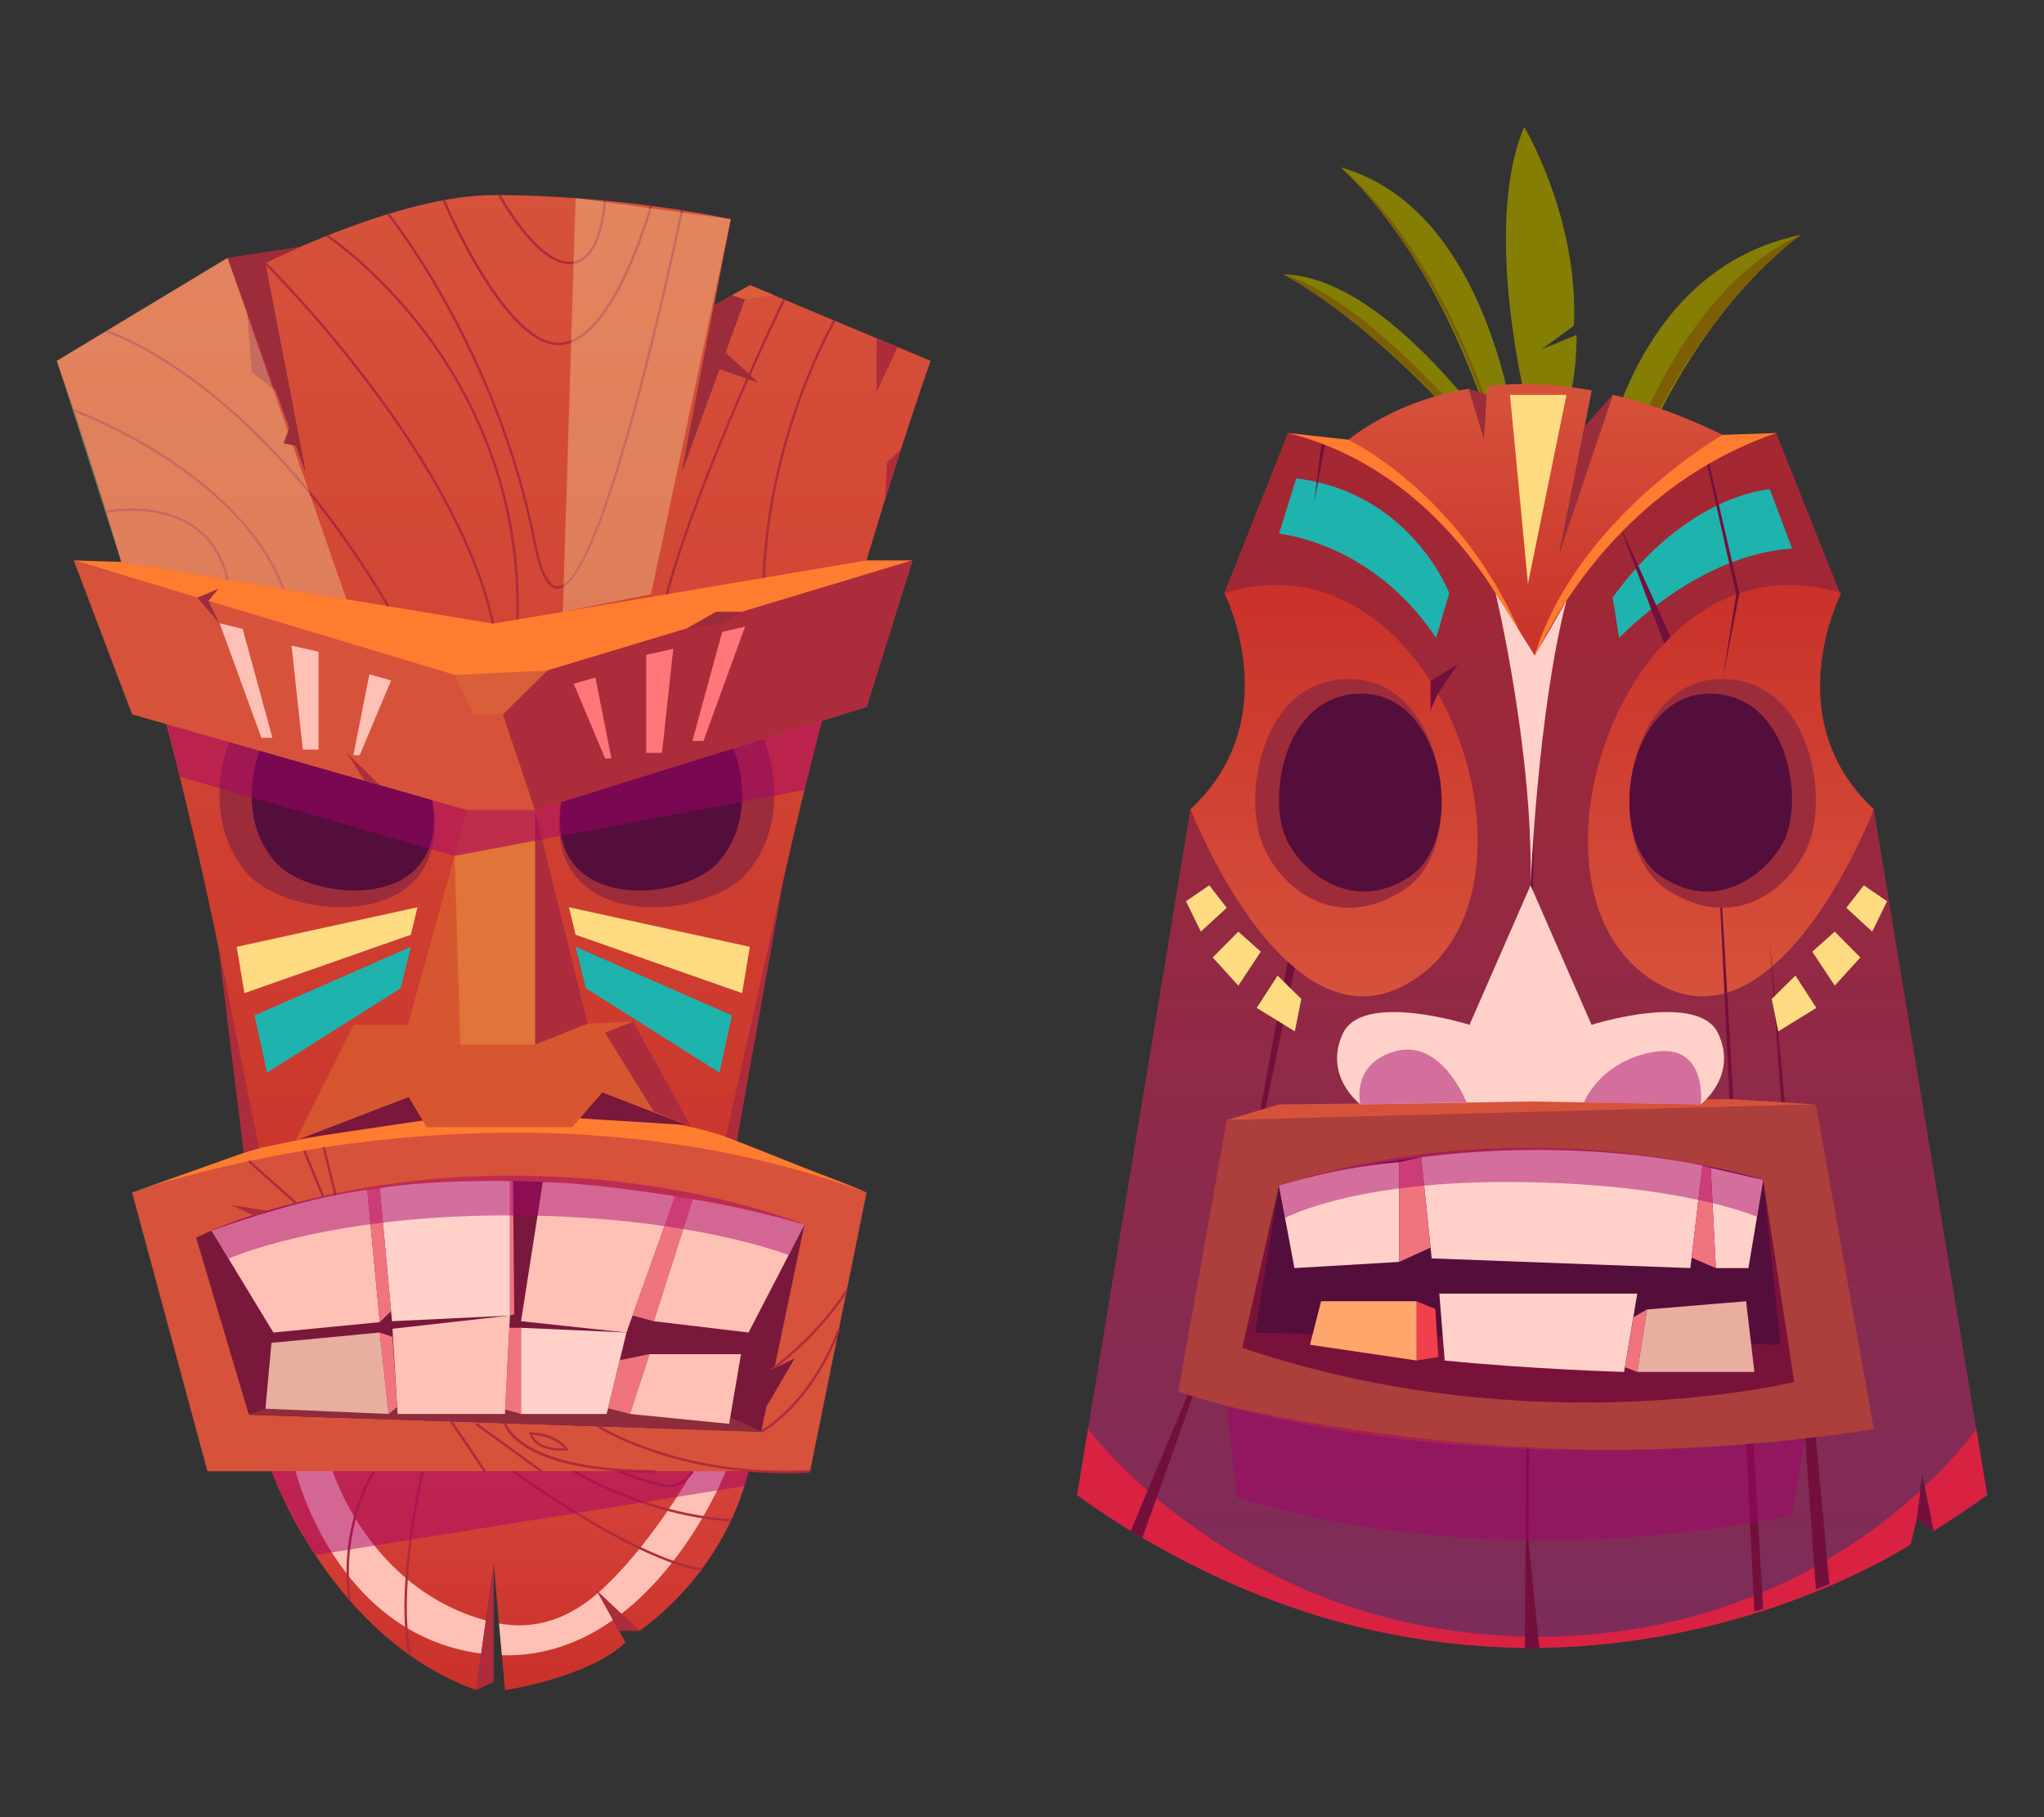 <?xml version="1.0" encoding="UTF-8"?>
<svg xmlns="http://www.w3.org/2000/svg" xmlns:xlink="http://www.w3.org/1999/xlink" viewBox="0 0 540 480">
  <rect x="0" y="0" width="540" height="480" fill="#333333" stroke="none"/>
  <defs>
    <style>
      .cls-1 {
        fill: #e07439;
      }

      .cls-1, .cls-2, .cls-3, .cls-4, .cls-5, .cls-6, .cls-7, .cls-8, .cls-9, .cls-10, .cls-11, .cls-12, .cls-13, .cls-14, .cls-15, .cls-16, .cls-17, .cls-18, .cls-19, .cls-20, .cls-21, .cls-22, .cls-23, .cls-24, .cls-25, .cls-26, .cls-27, .cls-28, .cls-29, .cls-30, .cls-31, .cls-32, .cls-33, .cls-34, .cls-35 {
        stroke-width: 0px;
      }

      .cls-1, .cls-2, .cls-3, .cls-4, .cls-5, .cls-6, .cls-7, .cls-8, .cls-9, .cls-10, .cls-11, .cls-12, .cls-14, .cls-16, .cls-17, .cls-18, .cls-19, .cls-20, .cls-21, .cls-22, .cls-23, .cls-24, .cls-25, .cls-26, .cls-27, .cls-28, .cls-29, .cls-30, .cls-31, .cls-32, .cls-33, .cls-34, .cls-35 {
        fill-rule: evenodd;
      }

      .cls-2 {
        fill: #e8ae9f;
      }

      .cls-3 {
        fill: #ffdb81;
      }

      .cls-4 {
        fill: #8e2c3b;
      }

      .cls-5 {
        fill: #ff7c30;
      }

      .cls-6 {
        fill: #d92242;
      }

      .cls-7 {
        fill: url(#_Áåçûìÿííûé_ãðàäèåíò_25-2);
      }

      .cls-36 {
        isolation: isolate;
      }

      .cls-8 {
        fill: #d6572f;
      }

      .cls-9 {
        fill: url(#_Áåçûìÿííûé_ãðàäèåíò_25);
      }

      .cls-10 {
        fill: #9d2c3b;
      }

      .cls-11 {
        fill: #d85f39;
      }

      .cls-12 {
        fill: #ffc0b5;
      }

      .cls-13, .cls-34 {
        fill: #ad2c3b;
      }

      .cls-14 {
        fill: #f0747e;
      }

      .cls-15 {
        fill: none;
      }

      .cls-16 {
        fill: #847e04;
      }

      .cls-17 {
        fill: #540e3b;
      }

      .cls-18 {
        fill: url(#_Áåçûìÿííûé_ãðàäèåíò_146);
      }

      .cls-19 {
        fill: #ff7779;
      }

      .cls-20 {
        fill: #a4006d;
        mix-blend-mode: multiply;
        opacity: .47;
      }

      .cls-21 {
        fill: #f0404a;
      }

      .cls-22 {
        fill: #ac3e3b;
      }

      .cls-23 {
        fill: #ffd1c9;
      }

      .cls-24 {
        fill: #79123b;
      }

      .cls-25 {
        fill: #72103b;
      }

      .cls-26 {
        fill: #1fb3ae;
      }

      .cls-27 {
        fill: #ffa66d;
      }

      .cls-28 {
        fill: #d6523b;
      }

      .cls-29 {
        fill: #ffffb6;
        mix-blend-mode: soft-light;
        opacity: .3;
      }

      .cls-30 {
        fill: url(#_Áåçûìÿííûé_ãðàäèåíò_6);
      }

      .cls-31 {
        fill: url(#_Áåçûìÿííûé_ãðàäèåíò_3);
      }

      .cls-32 {
        fill: #79183b;
      }

      .cls-33 {
        fill: url(#_Áåçûìÿííûé_ãðàäèåíò_3-2);
      }

      .cls-35 {
        fill: #7c5e04;
      }
    </style>
    <linearGradient id="_Áåçûìÿííûé_ãðàäèåíò_3" data-name="Áåçûìÿííûé ãðàäèåíò 3" x1="130.43" y1="358.79" x2="130.43" y2="51.53" gradientUnits="userSpaceOnUse">
      <stop offset="0" stop-color="#c93129"/>
      <stop offset="1" stop-color="#d6523b"/>
    </linearGradient>
    <linearGradient id="_Áåçûìÿííûé_ãðàäèåíò_6" data-name="Áåçûìÿííûé ãðàäèåíò 6" x1="134.74" y1="446.45" x2="134.74" y2="388.63" gradientUnits="userSpaceOnUse">
      <stop offset="0" stop-color="#c93129"/>
      <stop offset="1" stop-color="#d6433b"/>
    </linearGradient>
    <linearGradient id="_Áåçûìÿííûé_ãðàäèåíò_146" data-name="Áåçûìÿííûé ãðàäèåíò 146" x1="404.79" y1="435.48" x2="404.79" y2="114.38" gradientUnits="userSpaceOnUse">
      <stop offset="0" stop-color="#7c2c5b"/>
      <stop offset="1" stop-color="#a52731"/>
    </linearGradient>
    <linearGradient id="_Áåçûìÿííûé_ãðàäèåíò_3-2" data-name="Áåçûìÿííûé ãðàäèåíò 3" x1="406.47" y1="175.42" x2="406.47" y2="101.45" xlink:href="#_Áåçûìÿííûé_ãðàäèåíò_3"/>
    <linearGradient id="_Áåçûìÿííûé_ãðàäèåíò_25" data-name="Áåçûìÿííûé ãðàäèåíò 25" x1="352.45" y1="263.17" x2="352.45" y2="154.51" gradientUnits="userSpaceOnUse">
      <stop offset="0" stop-color="#d6523b"/>
      <stop offset="1" stop-color="#c93129"/>
    </linearGradient>
    <linearGradient id="_Áåçûìÿííûé_ãðàäèåíò_25-2" data-name="Áåçûìÿííûé ãðàäèåíò 25" x1="3290.21" y1="263.17" x2="3290.21" y2="154.51" gradientTransform="translate(3747.49) rotate(-180) scale(1 -1)" xlink:href="#_Áåçûìÿííûé_ãðàäèåíò_25"/>
  </defs>
  <g class="cls-36">
    <g id="Layer_2" data-name="Layer 2">
      <g id="Layer_2-2" data-name="Layer 2">
        <g>
          <rect class="cls-15" width="540" height="480"/>
          <g>
            <g>
              <path class="cls-31" d="m198.12,75.33l-17.93,49.17,12.87-66.61s-28.79-6.36-62.62-6.36c-24.88,0-60.38,17.95-60.38,17.95l10.63,55.03-20.57-56.39-45.11,27.2s51.08,142.08,57.71,263.48h115.43c6.63-121.4,57.71-263.48,57.71-263.48l-47.74-19.98Z"/>
              <path class="cls-28" d="m54.8,388.64l-19.9-73.64s106.47-38.81,194.04,0l-14.93,73.64H54.8Z"/>
              <path class="cls-32" d="m65.75,373.71l-13.93-46.77s58.71-31.35,160.71-3.48l-11.44,54.73-135.33-4.48Z"/>
              <path class="cls-4" d="m201.08,378.19s-60.2-33.34-135.33-4.48l135.33,4.48Z"/>
              <path class="cls-30" d="m197.76,388.63c-7.01,28.07-28.86,42.15-28.86,42.15l-4.75-4.49-6.01-5.67-.5-.47.34.63,3.97,7.14,3.31,5.93c-9.95,9.37-31.85,12.6-31.85,12.6l-.81-9.22-.76-8.4-1.39-15.65-2.07,14.84-1.23,8.77-1.34,9.66c-38.47-13.86-54.07-57.82-54.07-57.82h126.04Z"/>
              <path class="cls-12" d="m55.89,325.07l16.33,26.91,28.11-2.74-3.29-34.95s-15.69,1.54-41.15,10.78Z"/>
              <path class="cls-23" d="m100.33,313.84l3.23,35.15,31.18-1.49v-35.55s-20.43-.41-34.41,1.89Z"/>
              <path class="cls-12" d="m143.4,312.21l-5.75,36.78,27.86,2.99,12.89-36.02s-20.79-3.46-35-3.74Z"/>
              <path class="cls-12" d="m182.99,316.75l-10.27,32.24,25.04,2.99,14.76-28.51s-15.12-4.46-29.53-6.71Z"/>
              <polygon class="cls-2" points="70.13 372.1 71.72 354.71 100.33 351.97 102.69 373.49 70.13 372.1"/>
              <polygon class="cls-12" points="105.05 373.49 103.69 350.98 134.74 347.49 133.41 373.49 105.05 373.49"/>
              <polygon class="cls-23" points="137.64 373.49 137.64 350.73 165.51 351.97 160.28 373.49 137.64 373.49"/>
              <polygon class="cls-12" points="166.42 373.49 171.56 357.69 195.77 357.69 192.62 376.1 166.42 373.49"/>
              <polygon class="cls-14" points="171.56 357.69 163.73 359.28 160.65 371.97 166.42 373.49 171.56 357.69"/>
              <polygon class="cls-14" points="172.72 348.99 167.11 347.49 178.39 315.95 182.99 316.75 172.72 348.99"/>
              <polygon class="cls-14" points="137.64 350.73 134.58 350.73 133.41 372.29 137.64 373.49 137.64 350.73"/>
              <polygon class="cls-14" points="100.33 351.97 103.69 353.13 104.94 371.62 102.69 373.49 100.33 351.97"/>
              <polygon class="cls-14" points="100.33 349.24 103.32 346.34 100.33 313.84 97.04 314.29 100.33 349.24"/>
              <polygon class="cls-14" points="134.74 347.49 135.86 347.21 135.53 311.94 134.74 311.95 134.74 347.49"/>
              <path class="cls-5" d="m228.94,315l-34.28-13.61s-38.16-18.03-128.06,2.34l-31.69,11.27s98.02-35.56,194.04,0Z"/>
              <polygon class="cls-8" points="78.11 301.28 93.49 270.72 107.76 270.72 123.43 214 141.33 214 155.3 270.39 167.34 269.89 182.7 297.75 159.12 288.56 151.17 297.75 112.74 297.75 107.97 289.79 78.11 301.28"/>
              <polygon class="cls-34" points="141.33 214 141.33 275.93 155.3 270.39 141.33 214"/>
              <polygon class="cls-34" points="167.34 269.89 159.78 272.74 172.72 293.62 182.7 297.75 167.34 269.89"/>
              <polygon class="cls-32" points="153.2 295.41 181.27 297.16 159.12 288.56 153.2 295.41"/>
              <polygon class="cls-32" points="111.67 295.97 79.4 300.78 107.97 289.79 111.67 295.97"/>
              <path class="cls-10" d="m197.25,230.7c-10.24,11.86-49.54,15.82-49.54-12.99,0-30.24,38.64-40.1,46.99-33.86,6.61,4.95,17.06,30.05,2.55,46.85Z"/>
              <path class="cls-17" d="m189.87,227.66c-8.67,10.04-41.93,13.39-41.93-11,0-25.59,32.71-33.94,39.77-28.66,5.6,4.19,14.44,25.44,2.16,39.65Z"/>
              <path class="cls-10" d="m65.3,230.7c10.24,11.86,49.54,15.82,49.54-12.99,0-30.24-38.64-40.1-46.99-33.86-6.61,4.95-17.06,30.05-2.55,46.85Z"/>
              <path class="cls-17" d="m72.68,227.66c8.67,10.04,41.93,13.39,41.93-11,0-25.59-32.71-33.94-39.77-28.66-5.6,4.19-14.44,25.44-2.16,39.65Z"/>
              <polygon class="cls-26" points="152.07 250.1 193.37 268.21 190.08 283.34 154.79 261.05 152.07 250.1"/>
              <polygon class="cls-5" points="32.03 148.43 130.26 164.72 228.94 148.03 241.05 148.03 130.41 181.4 19.48 148.03 32.03 148.43"/>
              <polygon class="cls-28" points="19.48 148.03 34.9 188.7 123.43 214 141.33 214 228.94 186.71 241.05 148.03 130.41 181.4 19.48 148.03"/>
              <polygon class="cls-34" points="130.41 181.4 141.33 214 228.94 186.71 241.05 148.03 130.41 181.4"/>
              <polygon class="cls-3" points="152.07 246.91 150.33 239.65 198.1 250.1 196.06 262.33 152.07 246.91"/>
              <polygon class="cls-26" points="108.55 250.1 67.25 268.21 70.55 283.34 105.84 261.05 108.55 250.1"/>
              <polygon class="cls-3" points="108.55 246.91 110.29 239.65 62.53 250.1 64.57 262.33 108.55 246.91"/>
              <polygon class="cls-34" points="194.66 301.4 207.14 231.62 191.75 300.27 194.66 301.4"/>
              <polygon class="cls-34" points="64.4 304.52 68.5 303.31 57.69 250.1 64.4 304.52"/>
              <polygon class="cls-10" points="198.12 75.33 188.67 80.57 180.18 124.5 198.12 75.33"/>
              <polygon class="cls-10" points="60.11 68.11 79.4 65.16 70.05 69.47 80.68 124.5 60.11 68.11"/>
              <path class="cls-12" d="m128.36,428.02l-1.23,8.77c-38.6-5.07-49.03-48.16-49.03-48.16h9.79s9.72,31.04,40.47,39.39Z"/>
              <path class="cls-12" d="m157.98,420.77l3.97,7.14c-8.09,5.72-17.86,9.64-29.36,9.32l-.76-8.4c10.5,1.94,19.22-2,26.15-8.06Z"/>
              <path class="cls-12" d="m191.75,388.63s-9.09,23.32-27.6,37.66l-6.01-5.67c13.55-11.95,24.85-31.98,24.85-31.98h8.76Z"/>
              <polygon class="cls-34" points="168.91 430.77 163.54 430.77 157.64 420.14 168.91 430.77"/>
              <polygon class="cls-34" points="125.79 446.45 130.43 444.27 130.44 413.18 125.79 446.45"/>
              <g>
                <path class="cls-13" d="m185.31,414.88c-17.75-2.65-49.64-25.76-49.96-25.99l.38-.51c.32.23,32.08,23.25,49.68,25.88l-.09.63Z"/>
                <path class="cls-13" d="m193.12,401.91c-23.01-1.53-41.53-12.9-41.71-13.01l.34-.54c.18.11,18.58,11.4,41.42,12.92l-.04.63Z"/>
                <path class="cls-13" d="m177.05,392.85c-3.76,0-13.47-3.76-13.89-3.93l.23-.59c.11.04,10.58,4.09,13.95,3.88,3.24-.24,5.36-3.71,5.38-3.74l.55.33c-.09.16-2.31,3.79-5.88,4.05-.11,0-.22.01-.34.01Z"/>
                <path class="cls-13" d="m107.99,437.32c-3.86-17.99,3.3-48.46,3.37-48.76l.62.15c-.07.3-7.2,30.63-3.37,48.48l-.62.13Z"/>
                <path class="cls-13" d="m92.09,422.83c-2.85-19.72,6.3-34.23,6.39-34.37l.53.34c-.09.14-9.1,14.47-6.3,33.94l-.63.09Z"/>
                <path class="cls-13" d="m129.95,164.78c-9.86-45.46-59.63-94.59-60.13-95.08l.45-.46c.5.49,50.41,49.75,60.31,95.4l-.62.13Z"/>
                <path class="cls-13" d="m137.02,163.64l-.64-.02c.92-34.61-12.75-60.25-24.39-75.67-12.62-16.72-25.62-25.36-25.75-25.44l.35-.53c.13.09,13.21,8.77,25.9,25.57,11.71,15.5,25.47,41.29,24.54,76.09Z"/>
                <path class="cls-13" d="m147.29,155.51h-.01c-2.66-.01-4.71-3.89-6.26-11.86-10.03-51.4-38.42-86.56-38.7-86.91l.49-.4c.29.35,28.77,35.63,38.83,87.19,1.45,7.41,3.4,11.33,5.64,11.34,0,0,0,0,0,0,12.09,0,32.38-98.38,32.58-99.38l.62.13c-.84,4.08-20.6,99.89-33.21,99.89Z"/>
                <path class="cls-13" d="m147.53,91.17c-14.39,0-29.93-36.6-30.58-38.17l.59-.25c.16.38,16.03,37.78,30,37.78.06,0,.12,0,.18,0,13.99-.32,23.88-35.88,23.98-36.24l.61.17c-.41,1.48-10.12,36.37-24.58,36.7-.06,0-.13,0-.19,0Z"/>
                <path class="cls-13" d="m150.45,69.79s-.08,0-.12,0c-8.87-.15-18.29-17.37-18.68-18.1l.56-.3c.1.18,9.63,17.63,18.13,17.77.04,0,.07,0,.11,0,8.28,0,9.02-16.02,9.02-16.18l.64.02c-.03.69-.77,16.79-9.65,16.79Z"/>
                <path class="cls-13" d="m176.45,157.05l-.61-.17c8.91-32.51,30.81-77.46,31.03-77.91l.57.28c-.22.45-22.09,45.34-30.98,77.8Z"/>
                <path class="cls-13" d="m202.07,152.64l-.64-.02c1.52-38.52,18.59-67.8,18.77-68.09l.55.32c-.17.29-17.17,29.44-18.68,67.79Z"/>
                <path class="cls-13" d="m102.29,160.29C66.77,100.01,28.34,87.86,27.96,87.75l.18-.61c.39.12,39.05,12.34,74.7,72.82l-.55.32Z"/>
                <path class="cls-13" d="m74.63,155.66c-11.89-31.07-54.82-46.82-55.26-46.97l.22-.6c.43.16,43.64,16,55.63,47.34l-.59.23Z"/>
                <path class="cls-13" d="m59.8,153.16c-5.34-23.09-31.42-17.7-31.68-17.64l-.13-.62c.27-.05,26.96-5.58,32.44,18.12l-.62.14Z"/>
                <rect class="cls-13" x="71.61" y="303.92" width=".64" height="16.54" transform="translate(-209.13 158.43) rotate(-48.34)"/>
                <rect class="cls-13" x="82.54" y="303.43" width=".64" height="13.02" transform="translate(-111.95 55.03) rotate(-22.42)"/>
                <polygon class="cls-13" points="88.33 315.74 85.2 303.1 85.81 302.94 88.95 315.59 88.33 315.74"/>
                <polygon class="cls-13" points="127.85 388.82 118.95 375.66 119.48 375.3 128.38 388.46 127.85 388.82"/>
                <polygon class="cls-13" points="142.85 388.88 125.6 376.36 125.98 375.85 143.22 388.37 142.85 388.88"/>
                <path class="cls-13" d="m173.13,388.95c-36.44,0-39.9-12.39-40.03-12.92l.62-.15c.03.12,3.57,12.43,39.41,12.43v.64Z"/>
                <path class="cls-13" d="m207.45,389.14c-30.46,0-49.41-11.98-49.61-12.11l.35-.53c.21.14,21.71,13.72,55.81,11.82l.03.64c-2.25.13-4.44.19-6.58.19Z"/>
                <path class="cls-13" d="m201.23,378.47l-.29-.56c.13-.07,12.66-6.75,20.33-26.62l.59.23c-7.77,20.12-20.51,26.89-20.64,26.96Z"/>
                <path class="cls-13" d="m203.99,362.11l-.37-.52c.12-.08,11.87-8.49,19.79-20.81l.53.34c-7.99,12.42-19.84,20.9-19.96,20.98Z"/>
                <path class="cls-13" d="m148.19,383.19c-2.38,0-6.91-.54-8.36-4.42l-.16-.44h.46c.28,0,6.81.13,9.77,4.28l.31.43-.52.07s-.61.08-1.5.08Zm-7.57-4.19c1.73,3.61,6.73,3.65,8.41,3.53-2.43-2.87-6.92-3.42-8.41-3.53Z"/>
              </g>
              <polygon class="cls-11" points="120.09 178.3 144.62 177.11 132.86 188.72 125.21 188.72 120.09 178.3"/>
              <polygon class="cls-10" points="52.14 157.86 57.99 164.72 55.06 158.74 57.69 155.54 52.14 157.86"/>
              <polygon class="cls-10" points="196.06 161.6 189.15 161.6 181.36 166.03 190.63 164.72 196.06 161.6"/>
              <path class="cls-20" d="m196.66,392.53l-113.38,18.24s-8.16-13.02-11.56-22.14h126.04l-1.11,3.91Z"/>
              <polygon class="cls-20" points="47.47 205.16 120.09 226.1 212.52 208.67 217.15 190.38 141.33 214 123.43 214 44.08 191.32 47.47 205.16"/>
              <polygon class="cls-1" points="141.33 222.09 141.33 275.93 121.64 275.93 120.09 226.1 141.33 222.09"/>
              <path class="cls-20" d="m60.38,332.47s24.77-11.26,73.03-11.43c48.26-.17,74.93,10.49,74.93,10.49l4.18-8.08s-31.38-13.05-78.32-12.91c-46.93.14-78.32,14.51-78.32,14.51l4.49,7.4Z"/>
              <polygon class="cls-11" points="193.37 77.96 196.74 79.11 204.56 77.96 198.12 75.33 193.37 77.96"/>
              <polygon class="cls-34" points="231.61 89.35 231.61 103.45 237.18 91.68 231.61 89.35"/>
              <polygon class="cls-34" points="238.02 118.66 234.4 122.11 233.81 131.96 238.02 118.66"/>
              <polygon class="cls-34" points="65.31 82.36 66.49 98.23 73 103.45 65.31 82.36"/>
              <polygon class="cls-34" points="100.33 207.4 91.54 198.81 96.39 206.27 100.33 207.4"/>
              <polygon class="cls-34" points="70.72 319.88 61.02 318.26 67.25 321.22 70.72 319.88"/>
              <polygon class="cls-32" points="202.45 371.63 209.95 358.79 203.81 361.85 202.45 371.63"/>
              <polygon class="cls-12" points="69.05 194.89 58.03 164.64 64.11 166.11 71.97 194.89 69.05 194.89"/>
              <polygon class="cls-12" points="80 198.01 77.02 170.54 84.16 172.14 84.16 198.01 80 198.01"/>
              <polygon class="cls-12" points="93.36 199.5 97.59 178.11 103.32 179.76 95.02 199.5 93.36 199.5"/>
              <polygon class="cls-19" points="185.84 195.73 196.86 165.48 190.78 166.95 182.92 195.73 185.84 195.73"/>
              <polygon class="cls-19" points="174.89 198.86 177.87 171.38 170.72 172.98 170.72 198.86 174.89 198.86"/>
              <polygon class="cls-19" points="161.53 200.35 157.3 178.96 151.57 180.61 159.87 200.35 161.53 200.35"/>
              <polygon class="cls-29" points="148.69 161.6 152.07 52.34 193.05 57.89 172 156.96 148.69 161.6"/>
              <polygon class="cls-29" points="60.11 68.11 91.54 158.3 32.03 148.43 15 95.31 60.11 68.11"/>
              <polygon class="cls-10" points="191.64 93.09 200.42 101.13 190.04 97.48 191.64 93.09"/>
              <polygon class="cls-10" points="76.46 112.93 74.92 117.1 79.43 118.03 76.46 112.93"/>
            </g>
            <g>
              <g>
                <path class="cls-16" d="m419.59,147.23s1.66-73.89,56.22-85.22c0,0-36.25,23.94-52.56,88.01l-3.67-2.78Z"/>
                <path class="cls-35" d="m475.81,62.01s-38.9,27.07-52.56,88.01l-1.67-1.27s13.19-68.02,54.23-86.73Z"/>
                <path class="cls-16" d="m402.47,130.58s-3.35-73.63-48.34-86.4c0,0,30.33,24.82,45.41,89.07l2.93-2.67Z"/>
                <path class="cls-35" d="m354.13,44.19s32.58,28.01,45.41,89.07l1.34-1.22s-14.04-60.86-46.75-87.85Z"/>
                <path class="cls-16" d="m409.47,136.55s-37.12-63.42-70.46-64.09c0,0,30.21,14.59,69.96,67.1l.5-3.01Z"/>
                <path class="cls-35" d="m339.01,72.46s33.09,16.84,69.96,67.1l.23-1.38s-40.11-56.44-70.19-65.72Z"/>
                <path class="cls-16" d="m403.4,107.14s-12.01-47.2-.72-73.59c0,0,14.47,24.07,13.12,52.47l-8.49,6.24,9.21-3.8s.18,12.63-3.05,20.05l-10.07-1.37Z"/>
              </g>
              <path class="cls-18" d="m525,394.9s-5.01,4.02-14.16,9.52l-2.99-14.82-3.07,18.3v.02c-20.44,11.38-55.11,26.28-98.07,27.46v.1c-.64,0-1.28-.02-1.94-.05-.64.02-1.28.05-1.94.05v-.1c-70.2-1.94-118.26-40.48-118.26-40.48l29.93-181.17h66.25c-9.37-67.99-57.32-57.05-57.32-57.05l16.83-42.3c4.81.49,9.47,1.69,13.99,3.46.07.02.15.05.22.1,24.73,9.72,44.29,35.45,50.3,44.07,6.31-9.03,27.46-36.83,53.88-45.34h.02c3.44-1.13,6.99-1.91,10.6-2.28l16.83,42.3s-47.92-10.94-57.29,57.05h66.22l29.96,181.17Z"/>
              <path class="cls-6" d="m287.45,377.47s40.67,54.87,118.94,54.87,115.72-54.87,115.72-54.87l2.88,17.43-14.16,9.52-2.33-11.81-3.73,15.32s-104.43,69.45-220.21-13.03l2.88-17.43Z"/>
              <path class="cls-26" d="m427.76,168.53s20.25-21.92,45.68-23.63l-5.87-15.65s-21.82,1.16-41.52,28.59l1.71,10.69Z"/>
              <path class="cls-26" d="m379.39,168.53l3.49-11.86s-10.11-26.58-40.44-30.3l-4.54,14.61s24.76,2.21,41.5,27.55Z"/>
              <path class="cls-33" d="m458.68,116.66s-41.51,18.01-53.9,58.76c0,0-17.03-43.7-50.3-57.49-.07-.05-.15-.07-.22-.1,0,0,11.61-11.38,33.79-15.16l4,13.47.83-14.16c8.02-.91,17.25-.76,27.65,1.15l-8.54,42.84,14.06-41.69c9.91,2.33,20.78,6.26,32.61,12.37h.02Z"/>
              <path class="cls-9" d="m323.45,156.68s16.84,33.07-8.93,57.06c0,0,27.2,70.41,61.61,43.17,34.41-27.24,2.48-117.43-52.68-100.23Z"/>
              <path class="cls-7" d="m486.45,156.68s-17.18,33.07,8.59,57.06c0,0-26.87,70.41-61.28,43.17-34.41-27.24-2.48-117.43,52.68-100.23Z"/>
              <g>
                <polygon class="cls-25" points="404.78 175.43 402.85 435.48 406.72 435.48 403.8 406.79 405.5 173.21 404.78 175.43"/>
                <polygon class="cls-25" points="427.76 138.44 439.64 170 441.38 168.22 427.76 138.44"/>
                <polygon class="cls-25" points="458.67 157.02 455.1 179.36 459.54 156.71 451.14 120.6 450.61 120.91 458.67 157.02"/>
                <polygon class="cls-25" points="349.26 116.15 347.16 132.82 350.23 116.44 349.26 116.15"/>
                <polygon class="cls-25" points="298.72 404.42 324.1 343.72 301.8 406.24 298.72 404.42"/>
                <polygon class="cls-25" points="463.49 425.68 451.95 187.62 465.81 424.95 463.49 425.68"/>
                <polygon class="cls-25" points="479.74 419.87 467.56 248.72 483.31 418.39 479.74 419.87"/>
                <path class="cls-25" d="m505.37,407.58l-.59.34v-.02c.2-.1.39-.2.59-.32Z"/>
                <polygon class="cls-25" points="340.16 254 324.1 341.7 342.07 255.66 340.16 254"/>
                <polygon class="cls-25" points="377.93 179.96 385.12 175.42 379.9 183.23 377.93 187.62 377.93 179.96"/>
              </g>
              <path class="cls-10" d="m440.28,234.94c-17.35-11.43-10.9-54.07,13.09-55.53,23.99-1.46,29.88,29.43,24.57,43.24-4.5,11.71-19.47,24.27-37.66,12.29Z"/>
              <path class="cls-17" d="m439.01,231.64c-15.11-9.95-9.49-47.09,11.4-48.36,20.89-1.27,26.17,25.69,21.4,37.66-3.22,8.09-16.96,21.13-32.8,10.7Z"/>
              <path class="cls-10" d="m371.06,234.94c17.35-11.43,10.9-54.07-13.09-55.53-23.99-1.46-29.88,29.43-24.57,43.24,4.5,11.71,19.47,24.27,37.66,12.29Z"/>
              <path class="cls-17" d="m372.32,231.64c15.11-9.95,9.49-47.09-11.4-48.36-20.89-1.27-26.17,25.69-21.4,37.66,3.22,8.09,16.96,21.13,32.8,10.7Z"/>
              <path class="cls-22" d="m311.27,367.58l12.83-71.73,155.64-4.14,15.31,85.75s-99.26,17.7-183.78-9.88Z"/>
              <path class="cls-24" d="m328.21,356.03l9.69-42.86s64.48-18.65,127.91-1.49l8.21,53.37s-69.15,16.93-145.81-9.02Z"/>
              <path class="cls-17" d="m331.6,352.04l138.76,3.17-4.55-43.53s-57.06-18.52-127.91,1.49l-6.3,38.87Z"/>
              <path class="cls-23" d="m337.9,313.17l4.07,21.79,27.66-1.63v-26.34s-13.88.79-31.73,6.18Z"/>
              <path class="cls-23" d="m375.47,305.67l2.76,26.73,68.34,2.56,3.19-27.09s-32.19-7.55-74.29-2.2Z"/>
              <polygon class="cls-23" points="451.95 308.48 453.31 334.96 461.91 334.96 465.81 311.68 451.95 308.48"/>
              <polygon class="cls-27" points="346.08 355.21 349.02 343.72 374.28 343.72 374.28 359.37 346.08 355.21"/>
              <path class="cls-23" d="m381.67,359.37l-1.42-17.67h52.3l-3.49,20.69s-24.21-.69-47.39-3.02Z"/>
              <polygon class="cls-2" points="432.55 362.39 435.1 345.89 461.3 343.72 463.49 362.39 432.55 362.39"/>
              <polygon class="cls-14" points="453.31 334.96 446.89 332.19 449.76 307.87 451.95 308.48 453.31 334.96"/>
              <polygon class="cls-14" points="369.63 333.34 377.93 329.54 375.47 305.67 369.63 307 369.63 333.34"/>
              <polygon class="cls-21" points="374.28 343.72 379.2 345.77 379.98 358.44 374.28 359.37 374.28 343.72"/>
              <polygon class="cls-14" points="435.1 345.89 431.5 347.94 429.27 361.13 432.55 362.39 435.1 345.89"/>
              <path class="cls-20" d="m337.9,313.17l1.6,8.55s18.11-9.98,61.62-9.49c43.51.49,63.06,9.19,63.06,9.19l1.63-9.74s-60.78-20.07-127.91,1.49Z"/>
              <polygon class="cls-28" points="324.1 295.86 337.9 291.72 457.28 290.33 479.74 291.72 324.1 295.86"/>
              <polygon class="cls-10" points="426.05 104.3 418.63 112.65 411.99 145.98 426.05 104.3"/>
              <polygon class="cls-10" points="388.04 102.68 392.74 104.3 392.04 116.15 388.04 102.68"/>
              <polygon class="cls-25" points="510.84 404.42 506.39 401.31 507.85 389.6 510.84 404.42"/>
              <path class="cls-5" d="m469.28,114.38l-14.2.49s-40.25,23.06-50.3,60.56c0,0,17.24-44.78,64.5-61.05Z"/>
              <path class="cls-5" d="m340.27,114.38l15.96,1.77s33.72,16.01,48.55,59.28c0,0-17.86-49.42-64.51-61.05Z"/>
              <path class="cls-23" d="m453.94,273.02c-5.23-11.27-33.47-2.32-33.47-2.32l-16.12-36.85v.17s0-.17,0-.17l-16.12,36.85s-28.24-8.95-33.47,2.32c-5.23,11.27,4.63,18.7,4.63,18.7l44.96-.77,44.96.77s9.86-7.43,4.63-18.7Z"/>
              <path class="cls-20" d="m418.44,291.19s4.32-11.01,18.59-13.33c14.26-2.32,12.28,13.86,12.28,13.86l-30.87-.53Z"/>
              <path class="cls-20" d="m387.45,291.19s-6.51-16.73-18.6-13.56c-12.09,3.17-9.47,14.09-9.47,14.09l28.07-.53Z"/>
              <path class="cls-23" d="m395.12,156.68s10.01,41.84,9.23,77.17c0,0,1.95-46.51,9.49-75.17l-8.35,14.53-10.38-16.53Z"/>
              <polygon class="cls-3" points="319.47 233.85 313.33 238.06 317.25 246.09 324.1 239.79 319.47 233.85"/>
              <polygon class="cls-3" points="320.38 252.91 327.15 246.09 333.09 251.38 327.15 260.35 320.38 252.91"/>
              <polygon class="cls-3" points="332.01 266.23 337.54 257.69 343.78 263.87 342.08 272.43 332.01 266.23"/>
              <polygon class="cls-3" points="492.4 233.85 498.54 238.06 494.62 246.09 487.77 239.79 492.4 233.85"/>
              <polygon class="cls-3" points="491.49 252.91 484.72 246.09 478.78 251.38 484.72 260.35 491.49 252.91"/>
              <polygon class="cls-3" points="479.86 266.23 474.33 257.69 468.08 263.87 469.79 272.43 479.86 266.23"/>
              <path class="cls-20" d="m324.1,371.39l2.63,24.04s61.31,22.04,146.71,4.84l3.46-20.33s-65.43,10.88-152.8-8.56Z"/>
              <polygon class="cls-3" points="403.67 154.22 398.92 104.3 413.84 104.3 403.67 154.22"/>
            </g>
          </g>
        </g>
      </g>
    </g>
  </g>
</svg>